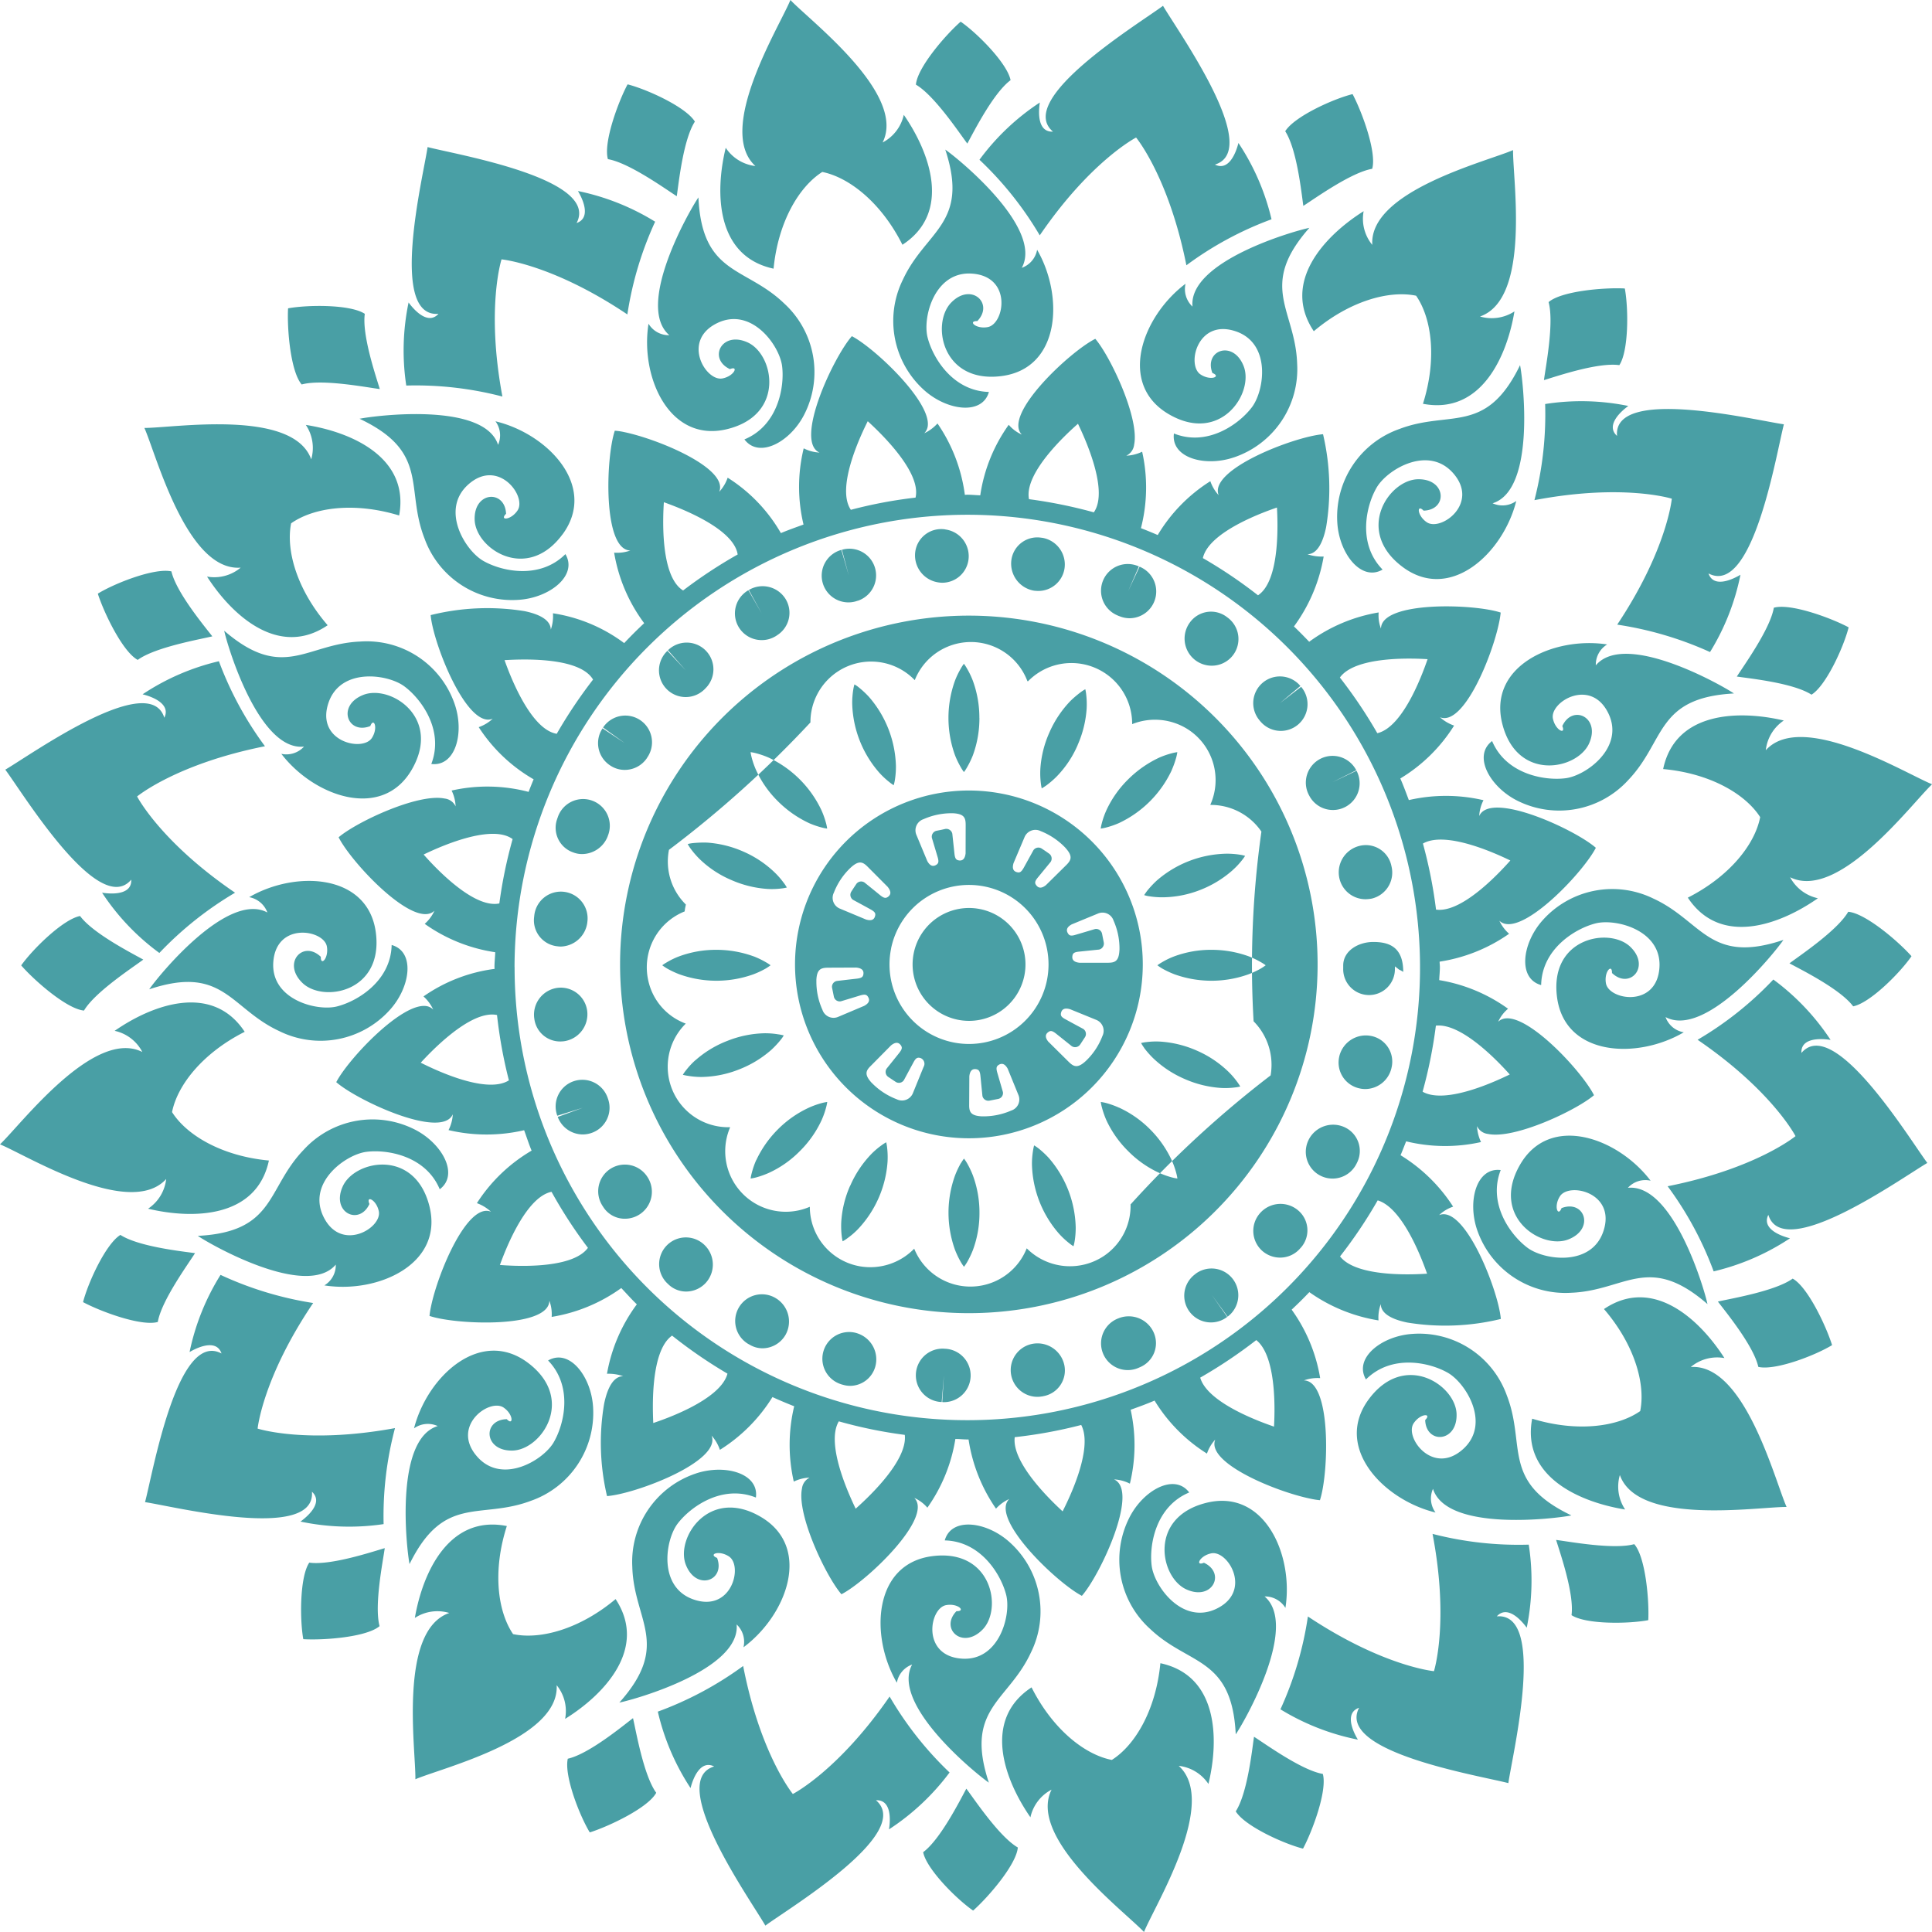 <svg xmlns="http://www.w3.org/2000/svg" width="160" height="160" viewBox="0 0 160 160"><defs><style>.cls-1{fill:#499fa5;fill-rule:evenodd}</style></defs><path id="Фигура_2_копия_2" data-name="Фигура 2 копия 2" class="cls-1" d="M600.021 3438.53c-1.5-.97-5.089-1.34-6.185-1.5.6-.94 2.769-3.95 3.065-5.7 1.352-.39 4.684.82 6.189 1.62v.03c-.422 1.64-1.871 4.81-3.069 5.55zm-8.531-10.04c.386 1.13 1.745.64 2.647.11a19.446 19.446 0 0 1-2.52 6.4 28.971 28.971 0 0 0-7.686-2.27c4.139-6.22 4.521-10.43 4.521-10.43s-4.03-1.28-11.376.12a28.471 28.471 0 0 0 .886-7.96 19.3 19.3 0 0 1 6.887.16c-.846.62-1.818 1.69-.933 2.48-.353-4.14 11.365-1.31 13.818-.96-.628 2.4-2.561 14.29-6.244 12.35zm-13.627-16.01c.145-1.11.854-4.75.385-6.46 1.065-.92 4.6-1.22 6.3-1.13l.016.02c.306 1.67.319 5.15-.457 6.33-1.767-.25-5.183.92-6.244 1.24zm-4.252 10.2a1.962 1.962 0 0 0 1.96-.19c-1.089 4.34-5.491 8.43-9.443 5.44s-1.1-7.18 1.28-7.24 2.511 2.54.487 2.6c-.568-.59-.558.4.265.96 1.171.79 4.4-1.57 2.171-4.08-2.068-2.32-5.446-.29-6.318 1.2s-1.623 4.65.487 6.8c-1.759 1.02-3.577-1.3-3.747-3.84a7.709 7.709 0 0 1 5.132-7.8c4.183-1.6 7.172.54 10-5.29.253 1.27 1.321 10.32-2.274 11.44zm-1.043-15.47a3.437 3.437 0 0 0 2.852-.42c-.63 3.78-2.787 8.57-7.577 7.65 1.164-3.68.744-7.05-.566-8.95-2.258-.47-5.525.45-8.474 2.94-2.706-4.05.882-7.9 4.128-9.94a3.4 3.4 0 0 0 .716 2.79c-.283-4.47 9.48-6.9 11.658-7.85-.037 2.38 1.495 12.31-2.737 13.78zm-14.632-9.16c-.157-1.1-.532-4.69-1.5-6.18.738-1.2 3.9-2.65 5.552-3.07h.03c.795 1.5 2.008 4.83 1.621 6.18-1.752.3-4.76 2.47-5.703 3.07zm-13.85-5.66s-3.76 1.93-7.978 8.1a28.44 28.44 0 0 0-4.993-6.26 19.462 19.462 0 0 1 5-4.74c-.161 1.04-.1 2.47 1.088 2.41-3.174-2.68 7.128-8.94 9.113-10.42 1.246 2.14 8.274 11.92 4.3 13.15 1.066.53 1.688-.77 1.946-1.79a19.447 19.447 0 0 1 2.74 6.32 28.191 28.191 0 0 0-7.05 3.81c-1.464-7.33-4.166-10.58-4.166-10.58zm-13.977.5c-.672-.89-2.719-3.98-4.257-4.88.114-1.4 2.425-4.09 3.7-5.21l.029.01c1.391.97 3.842 3.45 4.11 4.83-1.431 1.06-3.049 4.28-3.582 5.25zm-5.373 8.38c-1.73-3.45-4.375-5.57-6.637-6.03-1.951 1.24-3.659 4.16-4.036 8.01-4.769-1.03-4.87-6.28-3.962-10.01a3.421 3.421 0 0 0 2.458 1.51c-3.319-3.02 2-11.55 2.9-13.75 1.628 1.73 9.652 7.79 7.634 11.8a3.412 3.412 0 0 0 1.755-2.29c2.182 3.15 3.972 8.1-.112 10.76zm-9.784 4.87a7.706 7.706 0 0 1 1.652 9.19c-1.154 2.27-3.737 3.68-4.954 2.06 2.785-1.15 3.336-4.35 3.12-6.07s-2.523-4.91-5.339-3.58c-3.034 1.44-.992 4.87.4 4.6.976-.19 1.373-1.09.619-.77-1.835-.86-.695-3.2 1.472-2.21s3.139 5.97-1.67 7.17-7.249-4.3-6.544-8.72a1.959 1.959 0 0 0 1.725.95c-2.865-2.44 1.677-10.35 2.407-11.41.305 6.47 3.893 5.68 7.112 8.79zm-14.608-11.96c-.387-1.35.826-4.68 1.621-6.18l.03-.01c1.647.43 4.813 1.88 5.552 3.08-.964 1.49-1.339 5.08-1.5 6.18-.94-.6-3.947-2.77-5.703-3.07zm3.912 5.18a28.516 28.516 0 0 0-2.3 7.68c-6.211-4.17-10.421-4.56-10.421-4.56s-1.3 4.02.072 11.36a28.414 28.414 0 0 0-7.962-.91 19.427 19.427 0 0 1 .192-6.88c.619.84 1.68 1.82 2.475.94-4.145.33-1.264-11.36-.9-13.81 2.394.63 14.286 2.61 12.339 6.29 1.124-.39.647-1.75.112-2.65a19.67 19.67 0 0 1 6.393 2.54zm-29.271 13.48c-.92-1.06-1.219-4.59-1.129-6.29l.025-.02c1.673-.3 5.156-.32 6.33.46-.246 1.76.923 5.17 1.242 6.23-1.108-.14-4.753-.85-6.468-.38zm.789 6.2a3.413 3.413 0 0 0-.447-2.85c3.79.59 8.607 2.7 7.729 7.5-3.7-1.13-7.06-.68-8.947.65-.45 2.26.5 5.52 3.026 8.44-4.033 2.74-7.913-.8-9.989-4.03a3.394 3.394 0 0 0 2.785-.74c-4.473.33-7-9.4-7.973-11.57 2.378.01 12.304-1.62 13.816 2.6zm-11.579 9.28c.4 1.73 2.712 4.51 3.388 5.38-1.086.26-4.741.9-6.178 1.95-1.24-.67-2.78-3.86-3.3-5.47l.017-.03c1.451-.88 4.7-2.14 6.078-1.83zm-.587 12.12c.523-1.06-.778-1.69-1.8-1.94a19.32 19.32 0 0 1 6.321-2.74 28.48 28.48 0 0 0 3.814 7.04c-7.335 1.46-10.589 4.16-10.589 4.16s1.936 3.76 8.113 7.97a28.876 28.876 0 0 0-6.27 4.99 19.311 19.311 0 0 1-4.744-4.99c1.038.16 2.479.1 2.415-1.08-2.687 3.17-8.949-7.13-10.43-9.11 2.144-1.25 11.94-8.27 13.17-4.3zm-6.652 24.25c-1.4-.12-4.075-2.45-5.194-3.73l.007-.03c.989-1.38 3.48-3.81 4.863-4.07 1.051 1.43 4.268 3.07 5.235 3.61-.896.67-4.005 2.69-4.911 4.22zm4.83 3.43a3.378 3.378 0 0 0-2.291-1.75c3.149-2.19 8.089-3.99 10.77.08-3.452 1.74-5.57 4.39-6.017 6.65 1.238 1.95 4.173 3.65 8.021 4.01-1.019 4.77-6.277 4.88-10.006 3.99a3.41 3.41 0 0 0 1.5-2.46c-3.009 3.32-11.561-1.97-13.763-2.87 1.728-1.63 7.775-9.66 11.786-7.65zm-1.815 15.15c1.5.97 5.085 1.36 6.181 1.51-.6.95-2.782 3.94-3.084 5.7-1.353.38-4.681-.84-6.183-1.64v-.03c.427-1.64 1.887-4.8 3.086-5.54zm8.374 9.82c-.378-1.12-1.74-.65-2.645-.12a19.492 19.492 0 0 1 2.564-6.39 28.641 28.641 0 0 0 7.671 2.33c-4.185 6.19-4.6 10.4-4.6 10.4s4.021 1.31 11.377-.04a28.4 28.4 0 0 0-.943 7.95 19.479 19.479 0 0 1-6.885-.21c.851-.62 1.83-1.67.95-2.47.324 4.14-11.374 1.23-13.823.86.648-2.39 2.666-14.27 6.334-12.31zm13.519 16.12c-.153 1.1-.887 4.74-.43 6.46-1.071.91-4.606 1.18-6.305 1.08l-.016-.02c-.294-1.68-.283-5.16.5-6.32 1.763.25 5.187-.89 6.251-1.2zm4.385-10.11a1.965 1.965 0 0 0-1.961.19c1.112-4.34 5.535-8.4 9.472-5.4s1.066 7.19-1.318 7.24-2.5-2.55-.474-2.6c.565.59.561-.4-.26-.96-1.166-.8-4.406 1.54-2.192 4.06 2.055 2.34 5.445.32 6.324-1.16s1.647-4.64-.45-6.8c1.764-1.02 3.569 1.31 3.726 3.85a7.713 7.713 0 0 1-5.174 7.78c-4.191 1.57-7.168-.58-10.026 5.23-.248-1.26-1.267-10.33 2.333-11.43zm.961 15.48a3.409 3.409 0 0 0-2.854.41c.65-3.78 2.832-8.56 7.618-7.61-1.184 3.68-.782 7.04.517 8.95 2.256.48 5.529-.42 8.49-2.9 2.685 4.07-.924 7.9-4.181 9.92a3.393 3.393 0 0 0-.7-2.79c.259 4.47-9.516 6.85-11.7 7.79.049-2.38-1.435-12.32 2.81-13.77zm15.213 8.71c.255 1.09.878 4.74 1.923 6.18-.672 1.24-3.872 2.76-5.493 3.28l-.024-.02c-.877-1.46-2.119-4.71-1.807-6.08 1.737-.39 4.522-2.69 5.401-3.36zm13.237 6.28s3.769-1.92 8.014-8.07a28.4 28.4 0 0 0 4.965 6.29 19.57 19.57 0 0 1-5.017 4.71c.165-1.03.108-2.47-1.078-2.41 3.162 2.7-7.169 8.91-9.16 10.38-1.237-2.15-8.219-11.97-4.241-13.18-1.063-.53-1.692.77-1.955 1.79a19.49 19.49 0 0 1-2.71-6.33 28.6 28.6 0 0 0 7.067-3.78c1.428 7.34 4.115 10.6 4.115 10.6zm14.368-.44c.673.89 2.724 3.98 4.263 4.87-.113 1.4-2.421 4.09-3.694 5.22l-.029-.01c-1.393-.97-3.846-3.44-4.116-4.82 1.429-1.06 3.048-4.29 3.576-5.26zm5.4-8.39c1.736 3.45 4.385 5.57 6.648 6.01 1.949-1.23 3.652-4.16 4.022-8.01 4.771 1.02 4.88 6.28 3.979 10a3.422 3.422 0 0 0-2.46-1.5c3.324 3.01-1.98 11.55-2.876 13.76-1.631-1.73-9.665-7.78-7.654-11.79a3.409 3.409 0 0 0-1.752 2.29c-2.185-3.15-3.982-8.09.096-10.76zm9.776-4.88a7.713 7.713 0 0 1-1.668-9.19c1.15-2.27 3.731-3.69 4.95-2.07-2.783 1.16-3.328 4.36-3.109 6.07s2.531 4.9 5.345 3.57c3.031-1.44.984-4.87-.4-4.6-.976.19-1.371 1.1-.618.78 1.837.85.7 3.2-1.468 2.2s-3.149-5.96 1.658-7.16 7.256 4.28 6.559 8.7a1.984 1.984 0 0 0-1.727-.95c2.87 2.44-1.658 10.36-2.387 11.42-.321-6.47-3.907-5.67-7.132-8.77zm14.346 12.05c.384 1.35-.837 4.68-1.636 6.18h-.029c-1.647-.43-4.81-1.88-5.545-3.08.968-1.5 1.352-5.08 1.511-6.18.949.6 3.949 2.78 5.702 3.08zm-3.51-5.35a28.45 28.45 0 0 0 2.275-7.69c6.227 4.14 10.439 4.53 10.439 4.53s1.283-4.03-.116-11.37a28.461 28.461 0 0 0 7.966.89 19.446 19.446 0 0 1-.166 6.88c-.622-.85-1.687-1.82-2.479-.94 4.144-.35 1.308 11.36.956 13.81-2.4-.63-14.295-2.56-12.361-6.24-1.123.39-.641 1.74-.1 2.64a19.578 19.578 0 0 1-6.411-2.51zm29.3-13.68c.926 1.05 1.244 4.58 1.164 6.28l-.024.02c-1.672.31-5.155.35-6.333-.42.236-1.77-.952-5.17-1.277-6.23 1.111.14 4.757.82 6.472.35zm-1.191-5.72a3.414 3.414 0 0 0 .438 2.85c-3.788-.61-8.6-2.73-7.7-7.52 3.693 1.13 7.057.69 8.948-.63.458-2.26-.479-5.52-3-8.45 4.041-2.73 7.909.83 9.975 4.06a3.4 3.4 0 0 0-2.787.74c4.474-.31 6.966 9.42 7.934 11.59-2.376-.02-12.307 1.58-13.806-2.64zm11.467-8.96c-.387-1.74-2.678-4.53-3.348-5.41 1.088-.25 4.748-.86 6.194-1.9 1.234.68 2.75 3.88 3.261 5.5l-.018.02c-1.459.88-4.716 2.11-6.087 1.79zm.829-12.59c-.524 1.06.777 1.68 1.795 1.94a19.551 19.551 0 0 1-6.322 2.74 28.363 28.363 0 0 0-3.811-7.05c7.335-1.46 10.59-4.15 10.59-4.15s-1.934-3.76-8.109-7.98a28.318 28.318 0 0 0 6.272-4.99 19.524 19.524 0 0 1 4.741 5c-1.038-.16-2.478-.1-2.414 1.08 2.688-3.17 8.945 7.13 10.426 9.11-2.14 1.25-11.938 8.27-13.166 4.3zm6.615-25.1c1.4.11 4.1 2.4 5.235 3.67l-.006.03c-.974 1.4-3.438 3.86-4.818 4.13-1.066-1.43-4.3-3.03-5.275-3.56.891-.67 3.976-2.73 4.866-4.27zM591.406 3489c-4.891-4.25-6.8-1.12-11.274-.94a7.725 7.725 0 0 1-7.787-5.16c-.843-2.4-.082-5.25 1.937-5-1.094 2.81.839 5.41 2.225 6.44s5.3 1.57 6.281-1.38c1.062-3.18-2.833-4.08-3.6-2.89-.538.83-.159 1.75.132.98 1.886-.73 2.792 1.71.575 2.59s-6.486-1.86-4.025-6.16 8.117-2.27 10.826 1.3a1.953 1.953 0 0 0-1.881.59c3.748-.38 6.328 8.36 6.591 9.63zm-1.961-22.51c-3.864 2.27-9.868 2-10.5-2.92s4.353-5.81 6.069-4.16-.053 3.57-1.516 2.17c.021-.81-.676-.12-.5.86.255 1.39 4.2 2.04 4.429-1.3.214-3.11-3.608-4.09-5.281-3.67s-4.456 2.1-4.514 5.11c-1.961-.54-1.58-3.46.116-5.36a7.727 7.727 0 0 1 9.166-1.81c4.072 1.87 4.64 5.49 10.781 3.43-.724 1.06-6.444 8.17-9.761 6.39a1.94 1.94 0 0 0 1.511 1.26zm-26.075 30.37c2.962-3.97 7.175-1.15 7.257 1.23s-2.524 2.53-2.6.51c.585-.58-.4-.56-.954.27-.784 1.17 1.6 4.38 4.091 2.14 2.315-2.08.256-5.44-1.241-6.31s-4.661-1.59-6.8.54c-1.032-1.76 1.275-3.59 3.816-3.77a7.714 7.714 0 0 1 7.842 5.07c1.626 4.17-.492 7.17 5.357 9.96-1.262.26-10.32 1.39-11.464-2.2a1.963 1.963 0 0 0 .21 1.96c-4.354-1.06-8.477-5.43-5.514-9.4zm-39.1 23.49c-2.249-3.87-1.949-9.87 2.968-10.48s5.8 4.38 4.138 6.08-3.571-.07-2.166-1.52c.818.02.123-.68-.856-.5-1.392.25-2.06 4.19 1.287 4.43 3.106.23 4.106-3.59 3.691-5.26s-2.08-4.46-5.092-4.53c.548-1.96 3.468-1.57 5.363.14a7.694 7.694 0 0 1 1.766 9.16c-1.883 4.06-5.516 4.61-3.476 10.76-1.064-.73-8.15-6.48-6.355-9.78a1.959 1.959 0 0 0-1.263 1.5zm-16.65-17.32c2.414-.81 5.252-.02 4.98 1.99-2.794-1.12-5.428.78-6.473 2.15s-1.637 5.27 1.305 6.29c3.17 1.1 4.117-2.78 2.938-3.56-.83-.55-1.745-.18-.984.12.712 1.9-1.744 2.77-2.594.55s1.939-6.46 6.211-3.95 2.169 8.13-1.43 10.8a1.974 1.974 0 0 0-.568-1.89c.338 3.75-8.447 6.22-9.712 6.47 4.308-4.83 1.192-6.78 1.071-11.25a7.71 7.71 0 0 1 5.261-7.72zm-39.059-69.8c4.9 4.23 6.8 1.08 11.276.9a7.7 7.7 0 0 1 7.8 5.13c.851 2.4.1 5.25-1.919 5.01 1.084-2.81-.857-5.42-2.247-6.44s-5.3-1.56-6.276 1.4c-1.052 3.18 2.846 4.07 3.607 2.88.536-.84.154-1.74-.136-.98-1.883.74-2.8-1.7-.583-2.58s6.493 1.84 4.046 6.14-8.11 2.29-10.83-1.26a1.979 1.979 0 0 0 1.878-.6c-3.735.4-6.344-8.34-6.611-9.6zm-2.184 50.12c6.471-.33 5.671-3.91 8.775-7.13a7.722 7.722 0 0 1 9.192-1.68c2.274 1.15 3.7 3.73 2.073 4.95-1.157-2.78-4.36-3.32-6.073-3.1s-4.908 2.53-3.571 5.34c1.44 3.03 4.873.98 4.6-.41-.192-.97-1.1-1.37-.777-.61-.85 1.83-3.2.7-2.207-1.47s5.965-3.15 7.173 1.65-4.279 7.26-8.7 6.56a1.949 1.949 0 0 0 .946-1.72c-2.433 2.86-10.361-1.65-11.426-2.38zm4.258-28.05c3.872-2.25 9.875-1.95 10.494 2.96s-4.375 5.8-6.085 4.14.066-3.57 1.525-2.16c-.025.81.675.12.5-.86-.25-1.39-4.192-2.06-4.435 1.29-.225 3.1 3.593 4.1 5.268 3.68s4.463-2.08 4.533-5.09c1.958.55 1.566 3.47-.136 5.36a7.713 7.713 0 0 1-9.174 1.77c-4.064-1.88-4.618-5.51-10.767-3.46.727-1.07 6.475-8.15 9.785-6.36a1.985 1.985 0 0 0-1.503-1.27zm25.936-30.03c-2.949 3.98-7.172 1.17-7.261-1.21s2.515-2.53 2.6-.51c-.583.57.4.55.953-.28.78-1.17-1.611-4.38-4.1-2.13-2.308 2.09-.238 5.45 1.262 6.31s4.666 1.57 6.8-.56c1.038 1.75-1.263 3.59-3.8 3.78a7.709 7.709 0 0 1-7.858-5.05c-1.64-4.16.468-7.17-5.39-9.94 1.262-.26 10.315-1.42 11.471 2.16a1.952 1.952 0 0 0-.216-1.95c4.357 1.04 8.493 5.4 5.544 9.38zm39.315-23.59c2.243 3.87 1.932 9.87-2.986 10.47s-5.793-4.38-4.127-6.09 3.571.08 2.164 1.53c-.818-.02-.125.68.855.5 1.391-.24 2.066-4.18-1.279-4.43-3.106-.23-4.114 3.58-3.7 5.26s2.072 4.46 5.084 4.54c-.552 1.95-3.471 1.55-5.363-.15a7.708 7.708 0 0 1-1.75-9.17c1.89-4.06 5.524-4.61 3.5-10.75 1.062.73 8.139 6.49 6.337 9.79a1.963 1.963 0 0 0 1.27-1.5zm16.323 17.19c-2.41.83-5.251.05-4.99-1.97 2.8 1.12 5.424-.8 6.462-2.18s1.609-5.28-1.339-6.28c-3.175-1.08-4.1 2.8-2.919 3.57.833.55 1.746.18.983-.12-.722-1.89 1.729-2.78 2.591-.56s-1.9 6.47-6.189 3.98-2.213-8.12 1.373-10.81a1.977 1.977 0 0 0 .577 1.89c-.358-3.75 8.414-6.27 9.678-6.52-4.282 4.85-1.156 6.78-1.012 11.25a7.71 7.71 0 0 1-5.21 7.75zm6.21 15.28a13.488 13.488 0 0 1 5.755-2.43 3.043 3.043 0 0 0 .193 1.34c.015-2.3 7.679-2.07 9.914-1.33a7.634 7.634 0 0 1-.127.8c-.582 2.85-2.963 8.64-4.9 7.87a3.422 3.422 0 0 0 1.168.69 13.418 13.418 0 0 1-4.454 4.38c.257.58.477 1.19.706 1.79a13.7 13.7 0 0 1 6.182.01 3.227 3.227 0 0 0-.353 1.31c.921-2.11 7.893 1.09 9.658 2.63-.976 1.91-5.47 6.71-7.49 6.3a.981.981 0 0 1-.5-.26 3.23 3.23 0 0 0 .807 1.08 13.589 13.589 0 0 1-5.755 2.31c0 .15.023.3.023.45 0 .37-.045.72-.055 1.08a13.52 13.52 0 0 1 5.7 2.37 3.037 3.037 0 0 0-.82 1.08c1.65-1.61 6.885 3.98 7.937 6.08-1.481 1.26-6.572 3.66-8.769 3.21a1.142 1.142 0 0 1-.919-.65 3.468 3.468 0 0 0 .331 1.32 13.6 13.6 0 0 1-6.2-.06c-.153.38-.3.77-.463 1.15a13.644 13.644 0 0 1 4.355 4.26 3.106 3.106 0 0 0-1.16.7c2.124-.87 4.915 6.26 5.11 8.6a19.448 19.448 0 0 1-7.733.3c-1.281-.26-2.2-.74-2.21-1.53a3.23 3.23 0 0 0-.188 1.35 13.65 13.65 0 0 1-5.728-2.34c-.475.5-.963.98-1.464 1.45a13.44 13.44 0 0 1 2.36 5.67 3.318 3.318 0 0 0-1.348.19c2.295.03 2.067 7.69 1.329 9.92a5.985 5.985 0 0 1-.806-.13c-2.843-.58-8.645-2.97-7.862-4.89a3.225 3.225 0 0 0-.688 1.16 13.437 13.437 0 0 1-4.339-4.39c-.647.28-1.316.52-1.981.76a13.49 13.49 0 0 1-.063 6.12 3.18 3.18 0 0 0-1.31-.35c2.11.93-1.119 7.88-2.666 9.64-1.9-.99-6.7-5.5-6.286-7.52a.967.967 0 0 1 .275-.5 3.291 3.291 0 0 0-1.1.8 13.6 13.6 0 0 1-2.273-5.73h-.112c-.33 0-.651-.04-.98-.04a13.507 13.507 0 0 1-2.319 5.69 3.1 3.1 0 0 0-1.083-.81c1.611 1.63-3.944 6.91-6.034 7.98-1.279-1.48-3.712-6.58-3.269-8.75a1.155 1.155 0 0 1 .638-.91 3.245 3.245 0 0 0-1.315.33 13.709 13.709 0 0 1 .033-6.24 37.16 37.16 0 0 1-1.8-.76 13.606 13.606 0 0 1-4.352 4.37 3.385 3.385 0 0 0-.69-1.18c.848 2.14-6.322 4.84-8.658 5.01a19.257 19.257 0 0 1-.242-7.63c.273-1.34.773-2.29 1.582-2.3a3.714 3.714 0 0 0-1.343-.2 13.556 13.556 0 0 1 2.472-5.75c-.447-.43-.863-.9-1.288-1.35a13.572 13.572 0 0 1-5.765 2.39 3.224 3.224 0 0 0-.191-1.34c-.041 2.3-7.7 2.01-9.926 1.26a7.237 7.237 0 0 1 .116-.74c.577-2.84 3.033-8.69 4.975-7.89a3.5 3.5 0 0 0-1.166-.71 13.463 13.463 0 0 1 4.53-4.35c-.232-.55-.411-1.13-.619-1.69a13.773 13.773 0 0 1-6.261-.01 3.243 3.243 0 0 0 .353-1.31c-.918 2.1-7.886-1.12-9.651-2.66.988-1.91 5.5-6.7 7.523-6.29a.993.993 0 0 1 .507.28 3.326 3.326 0 0 0-.805-1.09 13.213 13.213 0 0 1 5.886-2.28c0-.05-.008-.1-.008-.15 0-.41.05-.81.063-1.23a13.49 13.49 0 0 1-5.84-2.35 3.257 3.257 0 0 0 .808-1.09c-1.648 1.6-6.885-3.98-7.938-6.08 1.484-1.27 6.573-3.66 8.77-3.21a1.143 1.143 0 0 1 .919.65 3.283 3.283 0 0 0-.331-1.31 13.461 13.461 0 0 1 6.373.11c.139-.35.27-.69.419-1.04a13.344 13.344 0 0 1-4.548-4.32 3.229 3.229 0 0 0 1.16-.7c-2.127.89-4.943-6.24-5.139-8.58a19.378 19.378 0 0 1 7.764-.33c1.269.26 2.163.74 2.186 1.53a3.39 3.39 0 0 0 .177-1.35 13.184 13.184 0 0 1 5.9 2.47q.8-.855 1.655-1.65a13.45 13.45 0 0 1-2.487-5.84 3.271 3.271 0 0 0 1.345-.18c-2.3-.04-2.04-7.69-1.291-9.92a5.092 5.092 0 0 1 .759.11c2.831.58 8.687 3.01 7.888 4.95a3.267 3.267 0 0 0 .7-1.17 13.223 13.223 0 0 1 4.408 4.59c.612-.26 1.247-.48 1.874-.71a13.436 13.436 0 0 1 .015-6.31 3.237 3.237 0 0 0 1.311.35c-2.111-.93 1.13-7.87 2.677-9.64 1.9.99 6.684 5.51 6.272 7.53a1.066 1.066 0 0 1-.275.51 3.438 3.438 0 0 0 1.094-.81 13.509 13.509 0 0 1 2.267 5.91c.067 0 .132-.01.2-.01.363 0 .715.04 1.076.05a13.347 13.347 0 0 1 2.358-5.84 3.065 3.065 0 0 0 1.083.81c-1.609-1.65 3.987-6.88 6.086-7.93 1.264 1.48 3.665 6.57 3.217 8.76a1.15 1.15 0 0 1-.653.92 3.426 3.426 0 0 0 1.316-.33 13.522 13.522 0 0 1-.1 6.33c.466.18.931.37 1.389.57a13.34 13.34 0 0 1 4.358-4.46 3.3 3.3 0 0 0 .691 1.16c-.862-2.13 6.293-4.86 8.642-5.05a19.6 19.6 0 0 1 .257 7.69c-.267 1.3-.752 2.24-1.55 2.25a3.69 3.69 0 0 0 1.345.19 13.653 13.653 0 0 1-2.46 5.79c.431.41.85.84 1.264 1.27zm9.8 1.44c-.792-.05-5.912-.35-7.256 1.52a39.68 39.68 0 0 1 3.1 4.61c2.25-.52 3.898-5.38 4.165-6.13zm6.855 16.67c-.708-.34-5.247-2.55-7.233-1.4a38.5 38.5 0 0 1 1.085 5.47c2.274.32 5.625-3.48 6.157-4.07zm-.045 17.72c-.523-.58-3.843-4.3-6.115-4.04a38.8 38.8 0 0 1-1.1 5.47c1.996 1.14 6.512-1.09 7.224-1.43zm-6.844 16.5c-.261-.73-1.9-5.42-4.091-6.07a38.957 38.957 0 0 1-3.117 4.64c1.408 1.81 6.43 1.48 7.217 1.43zm-12.677 12.67c.041-.78.319-5.75-1.469-7.17a39.974 39.974 0 0 1-4.643 3.11c.63 2.19 5.38 3.8 6.121 4.06zm-17.51 7.02c.351-.7 2.607-5.13 1.544-7.16a38.507 38.507 0 0 1-5.506 1.01c-.283 2.25 3.4 5.62 3.971 6.15zm-17.142-.22c.584-.53 4.341-3.84 4.074-6.12a38 38 0 0 1-5.463-1.12c-1.167 1.96 1.061 6.52 1.398 7.24zm-16.761-7.1c.747-.25 5.568-1.87 6.151-4.09a39.444 39.444 0 0 1-4.587-3.15c-1.877 1.31-1.587 6.45-1.559 7.24zm-12.695-13.09c.793.06 5.936.45 7.29-1.42a39 39 0 0 1-3.015-4.64c-2.259.46-3.999 5.31-4.275 6.06zm-6.555-16.75c.714.35 5.34 2.7 7.3 1.46a38.651 38.651 0 0 1-.984-5.41c-2.267-.48-5.771 3.36-6.32 3.95zm.239-17.24c.533.6 3.994 4.52 6.269 4.05a38.592 38.592 0 0 1 1.1-5.33c-1.881-1.38-6.639.93-7.373 1.28zm6.7-16.1c.272.76 2.026 5.72 4.322 6.1a39.532 39.532 0 0 1 3.008-4.49c-1.189-2.02-6.521-1.65-7.335-1.61zm13.195-13.08c-.051.81-.4 6.09 1.593 7.31a39.623 39.623 0 0 1 4.519-2.98c-.348-2.3-5.356-4.05-6.117-4.33zm16.886-6.71c-.359.72-2.716 5.42-1.4 7.34a37.954 37.954 0 0 1 5.356-1.01c.53-2.25-3.371-5.78-3.961-6.33zm-29.248 45.21a37.492 37.492 0 1 0 37.491-37.46 37.523 37.523 0 0 0-37.496 37.46zm46.66-45c-.6.53-4.512 3.98-4.06 6.25a39.636 39.636 0 0 1 5.369 1.09c1.328-1.89-.971-6.61-1.314-7.34zm16.48 6.94c-.752.26-5.647 1.93-6.14 4.19a39.063 39.063 0 0 1 4.565 3.08c1.927-1.27 1.607-6.47 1.57-7.27zm.242 16.2l1.755-1.35a2.213 2.213 0 0 1-.246 3.12 2.21 2.21 0 0 1-3.121-.25 1 1 0 0 1-.083-.1 2.211 2.211 0 0 1 3.39-2.84zm-5.652-3.1a2.246 2.246 0 0 1-1.813-3.57 2.161 2.161 0 0 1 3.032-.49c.015.01.118.09.133.1a2.208 2.208 0 0 1-1.357 3.96zm-6.808-3.93a2.24 2.24 0 0 1-.834-.17.883.883 0 0 1-.148-.06 2.213 2.213 0 1 1 1.76-4.06l-.88 2.03.936-2.01a2.217 2.217 0 0 1-.839 4.27zm-7.539-2.26c-.114 0-.23-.01-.348-.02a2.271 2.271 0 0 1-1.894-2.54 2.163 2.163 0 0 1 2.474-1.85c.011 0 .08.01.092.01a2.24 2.24 0 0 1 1.833 2.55 2.193 2.193 0 0 1-2.157 1.85zm-7.954-.68a2.059 2.059 0 0 1-.347-.03 2.26 2.26 0 0 1-1.9-2.54 2.171 2.171 0 0 1 2.475-1.85.292.292 0 0 0 .092.02 2.232 2.232 0 0 1 1.833 2.54 2.194 2.194 0 0 1-2.157 1.86zm-6.966 1.48a1.081 1.081 0 0 0-.169.05 2.213 2.213 0 1 1-1.234-4.25l.617 2.12-.572-2.13a2.212 2.212 0 0 1 1.354 4.21zm-6.739 2.88a1.421 1.421 0 0 1-.162.1 2.179 2.179 0 0 1-1.1.29 2.21 2.21 0 0 1-1.1-4.13l1.1 1.92-1.064-1.94a2.236 2.236 0 0 1 3.039.74 2.195 2.195 0 0 1-.717 3.02zm21.684-1.05a28.883 28.883 0 1 1-34.091 22.53 28.882 28.882 0 0 1 34.087-22.53zm-10.265 4.76a5.022 5.022 0 0 0-8.643 3.51l-.021.01a90.04 90.04 0 0 1-11.695 10.53 5 5 0 0 0 1.4 4.53l-.036.17a3.465 3.465 0 0 0-.064.4 4.983 4.983 0 0 0-3.008 5.75 4.912 4.912 0 0 0 3.1 3.54 5.011 5.011 0 0 0 3.655 8.58.014.014 0 0 1 .013.02 5.015 5.015 0 0 0 6.605 6.57 5.008 5.008 0 0 0 4.145 4.93 5.077 5.077 0 0 0 4.5-1.46 5.018 5.018 0 0 0 9.318-.03 5.061 5.061 0 0 0 6.455.59 5 5 0 0 0 2.144-4.24.052.052 0 0 0 .042-.03 86.766 86.766 0 0 1 11.557-10.64 5.12 5.12 0 0 0-1.409-4.48 79.02 79.02 0 0 1 .647-15.71 5.071 5.071 0 0 0-4.215-2.21l-.013-.02a5 5 0 0 0-1.846-6.23 5.068 5.068 0 0 0-4.631-.44 5.03 5.03 0 0 0-8.623-3.55l-.052-.01a5 5 0 0 0-9.329-.08zm5.351 3.12a8.877 8.877 0 0 1-.538 3.09 7.19 7.19 0 0 1-.488 1.01 3.326 3.326 0 0 1-.255.39 3.326 3.326 0 0 1-.255-.39 7.3 7.3 0 0 1-.488-1.01 9.082 9.082 0 0 1 0-6.17 6.7 6.7 0 0 1 .486-1.01 3.348 3.348 0 0 1 .253-.39 3.348 3.348 0 0 1 .253.39 6.7 6.7 0 0 1 .486 1.01 8.866 8.866 0 0 1 .542 3.08zm2.02 6.31a14.4 14.4 0 1 1-17 11.23 14.4 14.4 0 0 1 16.996-11.23zm5.121 4.47a5.746 5.746 0 0 0-2.065-1.4.974.974 0 0 0-1.331.48l-.919 2.17c-.11.36-.068.64.247.74.253.08.385.02.6-.36l.8-1.45a.5.5 0 0 1 .693-.13l.3.2.3.21a.5.5 0 0 1 .132.69s-.753.92-1.05 1.28c-.275.33-.286.48-.119.68.209.26.484.2.783-.04l1.682-1.66c.411-.41.553-.73-.057-1.41zm4.458 8.46a5.657 5.657 0 0 0-.487-2.44.961.961 0 0 0-1.28-.6l-2.181.9c-.334.18-.5.41-.346.7.124.24.264.29.679.16.449-.13 1.586-.47 1.586-.47a.5.5 0 0 1 .587.39l.142.72a.509.509 0 0 1-.392.59s-1.18.12-1.645.17c-.431.04-.542.14-.567.4-.032.33.21.48.589.52h2.361c.582 0 .907-.13.95-1.04zm-5.878 7.59l1.676 1.66c.416.41.737.55 1.411-.07a5.594 5.594 0 0 0 1.378-2.07.976.976 0 0 0-.488-1.33l-2.185-.89c-.366-.11-.645-.06-.741.25-.077.26-.011.39.37.59.412.23 1.457.79 1.457.79a.5.5 0 0 1 .14.69l-.4.61a.508.508 0 0 1-.691.13s-.925-.74-1.29-1.03c-.338-.27-.485-.28-.689-.11-.26.21-.192.49.048.78zm-5.534 6.17a5.764 5.764 0 0 0 2.45-.48.961.961 0 0 0 .6-1.27l-.893-2.19c-.181-.33-.408-.5-.7-.35-.234.13-.282.27-.162.68l.462 1.59a.494.494 0 0 1-.395.58l-.357.07-.358.07a.5.5 0 0 1-.585-.39l-.164-1.65c-.043-.43-.14-.54-.4-.57-.329-.03-.477.21-.52.59l-.013 2.36c-.008.58.117.91 1.031.96zm-9.11-2.78a5.728 5.728 0 0 0 2.083 1.37.975.975 0 0 0 1.324-.49l.891-2.19a.511.511 0 0 0-.256-.74c-.255-.07-.386-.01-.591.38-.222.41-.781 1.45-.781 1.45a.491.491 0 0 1-.691.14l-.3-.2-.3-.2a.5.5 0 0 1-.142-.69s.742-.92 1.034-1.29c.27-.34.28-.48.11-.69-.213-.25-.487-.18-.782.06l-1.661 1.68c-.426.41-.561.73.058 1.41zm-4.577-8.48a5.641 5.641 0 0 0 .5 2.44.97.97 0 0 0 1.284.59l2.175-.92c.332-.18.5-.41.341-.7-.126-.24-.266-.28-.681-.16-.447.14-1.582.48-1.582.48a.493.493 0 0 1-.59-.38l-.073-.36-.073-.36a.489.489 0 0 1 .387-.58s1.179-.14 1.644-.19c.43-.05.541-.15.564-.41.03-.33-.213-.47-.592-.51l-2.361.01c-.586.01-.911.14-.947 1.05zm5.917-7.73l-1.663-1.67c-.413-.42-.733-.56-1.411.06a5.644 5.644 0 0 0-1.394 2.07.962.962 0 0 0 .478 1.32l2.178.91c.365.11.645.07.743-.25.079-.25.014-.38-.366-.59-.41-.23-1.45-.79-1.45-.79a.5.5 0 0 1-.135-.69l.2-.31.2-.3a.491.491 0 0 1 .692-.13s.919.74 1.282 1.04c.336.27.483.28.688.12.258-.21.192-.49-.046-.79zm.271 5.09a6.585 6.585 0 1 0 7.768-5.13 6.586 6.586 0 0 0-7.772 5.13zm6.174-10.24c0-.59-.13-.91-1.043-.96a5.732 5.732 0 0 0-2.447.49.972.972 0 0 0-.6 1.28l.907 2.18c.183.34.411.5.7.35.234-.13.28-.27.158-.68l-.473-1.58a.5.5 0 0 1 .391-.59l.357-.07.357-.08a.507.507 0 0 1 .587.4l.176 1.64c.046.43.143.54.407.57.33.03.476-.22.517-.59zm1.213 6.98a4.674 4.674 0 1 1-5.515 3.65 4.672 4.672 0 0 1 5.511-3.65zm-7.171-10.26a3.364 3.364 0 0 1-.376-.27 6.741 6.741 0 0 1-.821-.77 9.025 9.025 0 0 1-2.242-5.74 6.966 6.966 0 0 1 .085-1.12 3.362 3.362 0 0 1 .1-.45 2.476 2.476 0 0 1 .377.26 7.634 7.634 0 0 1 .824.77 9.083 9.083 0 0 1 2.235 5.74 7.121 7.121 0 0 1-.084 1.13 3.4 3.4 0 0 1-.102.45zm-7.025 3.13a9.078 9.078 0 0 1-2.564-1.8 8.716 8.716 0 0 1-1.8-2.56 6.589 6.589 0 0 1-.374-1.06 3.787 3.787 0 0 1-.092-.45 3.692 3.692 0 0 1 .452.09 7.106 7.106 0 0 1 1.064.37 9.085 9.085 0 0 1 4.358 4.36 7.19 7.19 0 0 1 .375 1.06 3.861 3.861 0 0 1 .094.45 3.692 3.692 0 0 1-.452-.09 7.055 7.055 0 0 1-1.065-.37zm-2.076 4.96a4.114 4.114 0 0 1 .25.38 2.916 2.916 0 0 1-.455.08 6.341 6.341 0 0 1-1.125.04 8.928 8.928 0 0 1-3.041-.75 8.585 8.585 0 0 1-2.607-1.73 7.2 7.2 0 0 1-.734-.85 3.431 3.431 0 0 1-.25-.39 2.916 2.916 0 0 1 .455-.08 9.124 9.124 0 0 1 1.127-.04 8.917 8.917 0 0 1 3.039.75 8.8 8.8 0 0 1 2.6 1.74 6.515 6.515 0 0 1 .737.85zm-2.5 6.08a7.253 7.253 0 0 1 1.017.49 3.462 3.462 0 0 1 .385.25 4.415 4.415 0 0 1-.385.26 7.366 7.366 0 0 1-1.017.48 9.074 9.074 0 0 1-6.167 0 7.346 7.346 0 0 1-1.016-.48 4.558 4.558 0 0 1-.386-.26 3.552 3.552 0 0 1 .386-.25 6.268 6.268 0 0 1 1.016-.49 8.794 8.794 0 0 1 3.084-.54 9.027 9.027 0 0 1 3.075.54zm-4.827 8.61a8.706 8.706 0 0 1 2.677-1.62 8.8 8.8 0 0 1 3.07-.62 6.593 6.593 0 0 1 1.123.09 3.521 3.521 0 0 1 .451.09 3.113 3.113 0 0 1-.267.38 7.885 7.885 0 0 1-.77.82 8.916 8.916 0 0 1-2.677 1.62 8.779 8.779 0 0 1-3.068.62 6.615 6.615 0 0 1-1.124-.09 3.619 3.619 0 0 1-.452-.09 3.113 3.113 0 0 1 .267-.38 6.281 6.281 0 0 1 .762-.82zm5.044 8.27a8.983 8.983 0 0 1 1.8-2.56 8.833 8.833 0 0 1 2.564-1.79 7.266 7.266 0 0 1 1.062-.38 3.692 3.692 0 0 1 .452-.09 3.44 3.44 0 0 1-.094.45 6.81 6.81 0 0 1-.375 1.06 8.764 8.764 0 0 1-1.8 2.56 8.64 8.64 0 0 1-2.561 1.8 7.319 7.319 0 0 1-1.064.38 3.692 3.692 0 0 1-.452.09 3.391 3.391 0 0 1 .092-.45 7 7 0 0 1 .368-1.07zm7.784 2.11a8.878 8.878 0 0 1 1.737-2.61 6.394 6.394 0 0 1 .853-.73 3 3 0 0 1 .387-.25 3.488 3.488 0 0 1 .077.45 7.1 7.1 0 0 1 .036 1.13 9.034 9.034 0 0 1-2.477 5.64 6.392 6.392 0 0 1-.855.73 3.006 3.006 0 0 1-.389.25 3.362 3.362 0 0 1-.078-.45 7.182 7.182 0 0 1-.038-1.13 8.722 8.722 0 0 1 .739-3.03zm9.166-1.86a3.714 3.714 0 0 1 .253-.38 3.714 3.714 0 0 1 .253.38 7.407 7.407 0 0 1 .486 1.02 8.866 8.866 0 0 1 .542 3.08 8.776 8.776 0 0 1-.538 3.08 7.385 7.385 0 0 1-.488 1.02 3.688 3.688 0 0 1-.255.38 3.688 3.688 0 0 1-.255-.38 7.5 7.5 0 0 1-.488-1.02 9.054 9.054 0 0 1 0-6.16 7.407 7.407 0 0 1 .482-1.02zm6.068-1.47a3.829 3.829 0 0 1 .377.26 7.634 7.634 0 0 1 .824.77 9.081 9.081 0 0 1 2.235 5.75 7 7 0 0 1-.083 1.12 3.615 3.615 0 0 1-.1.45 3.308 3.308 0 0 1-.377-.27 6.815 6.815 0 0 1-.821-.77 9.04 9.04 0 0 1-2.242-5.74 6.836 6.836 0 0 1 .086-1.12 3.483 3.483 0 0 1 .093-.45zm7.028-3.13a8.783 8.783 0 0 1 2.561 1.79 8.934 8.934 0 0 1 1.8 2.57 6.936 6.936 0 0 1 .376 1.06 3.521 3.521 0 0 1 .093.45 3.692 3.692 0 0 1-.452-.09 7.266 7.266 0 0 1-1.062-.38 8.689 8.689 0 0 1-2.564-1.8 8.811 8.811 0 0 1-1.8-2.55 7.23 7.23 0 0 1-.374-1.07 3.391 3.391 0 0 1-.092-.45 3.724 3.724 0 0 1 .453.09 7.272 7.272 0 0 1 1.053.38zm2.073-4.96a3.431 3.431 0 0 1-.25-.39 2.916 2.916 0 0 1 .456-.08 6.353 6.353 0 0 1 1.126-.04 8.917 8.917 0 0 1 3.04.75 8.818 8.818 0 0 1 2.605 1.74 6.574 6.574 0 0 1 .735.85 4.3 4.3 0 0 1 .251.38 2.916 2.916 0 0 1-.455.08 6.353 6.353 0 0 1-1.126.04 8.933 8.933 0 0 1-3.041-.75 8.785 8.785 0 0 1-2.607-1.73 7.4 7.4 0 0 1-.742-.85zm2.5-6.09a7.29 7.29 0 0 1-1.016-.48 4.415 4.415 0 0 1-.385-.26 3.462 3.462 0 0 1 .385-.25 6.227 6.227 0 0 1 1.016-.49 8.794 8.794 0 0 1 3.084-.54 9.027 9.027 0 0 1 3.083.54 7.233 7.233 0 0 1 1.016.49 3.428 3.428 0 0 1 .386.25 4.356 4.356 0 0 1-.386.26 7.346 7.346 0 0 1-1.016.48 9.074 9.074 0 0 1-6.171 0zm4.826-8.61a8.926 8.926 0 0 1-2.676 1.63 8.758 8.758 0 0 1-3.069.61 6.77 6.77 0 0 1-1.124-.08 2.644 2.644 0 0 1-.452-.1s.091-.15.267-.38a8 8 0 0 1 .77-.82 9.042 9.042 0 0 1 5.748-2.23 6.757 6.757 0 0 1 1.123.08 2.614 2.614 0 0 1 .451.1 3.688 3.688 0 0 1-.267.37 6.369 6.369 0 0 1-.775.82zm-5.045-8.27a9.085 9.085 0 0 1-4.358 4.36 7.061 7.061 0 0 1-1.063.37 3.724 3.724 0 0 1-.453.09 3.787 3.787 0 0 1 .092-.45 6.791 6.791 0 0 1 .374-1.06 8.716 8.716 0 0 1 1.8-2.56 9.078 9.078 0 0 1 2.564-1.8 7.055 7.055 0 0 1 1.062-.37 3.692 3.692 0 0 1 .452-.09 3.96 3.96 0 0 1-.093.45 7.777 7.777 0 0 1-.381 1.06zm-7.782-2.1a8.612 8.612 0 0 1-1.733 2.6 7.467 7.467 0 0 1-.855.74c-.23.16-.389.25-.389.25a3.786 3.786 0 0 1-.078-.46 6.817 6.817 0 0 1-.038-1.12 8.72 8.72 0 0 1 .747-3.04 8.916 8.916 0 0 1 1.736-2.61 8.35 8.35 0 0 1 .854-.73 3 3 0 0 1 .387-.25 3.474 3.474 0 0 1 .077.46 6.965 6.965 0 0 1 .036 1.12 8.909 8.909 0 0 1-.748 3.04zm-30.949-4.57a2.213 2.213 0 0 1-3.026-3.23l1.513 1.61-1.468-1.66a2.212 2.212 0 0 1 3.1 3.16 1.336 1.336 0 0 1-.119.12zm-4.716 5.64a2.216 2.216 0 0 1-1.844.99 2.152 2.152 0 0 1-1.226-.38 2.2 2.2 0 0 1-.613-3.06l1.841 1.22-1.8-1.29a2.212 2.212 0 0 1 3.716 2.4c-.007.01-.073.11-.078.12zm-3.245 6.46a2.292 2.292 0 0 1-2.128 1.5 2.024 2.024 0 0 1-.721-.13 2.157 2.157 0 0 1-1.353-2.76c0-.01.043-.12.045-.13a2.213 2.213 0 1 1 4.153 1.52zm-1.7 7.16a2.278 2.278 0 0 1-2.214 2 2.007 2.007 0 0 1-.243-.02 2.164 2.164 0 0 1-1.954-2.38c0-.01.015-.13.016-.14a2.214 2.214 0 1 1 4.393.54zm-2.471 5.42a2.206 2.206 0 0 1 2.46 1.9 2.257 2.257 0 0 1-1.915 2.52 2.923 2.923 0 0 1-.293.02 2.152 2.152 0 0 1-2.171-1.89l-.009-.06a2.241 2.241 0 0 1 1.926-2.49zm1.292 7.75a2.22 2.22 0 0 1 2.844 1.3 1.266 1.266 0 0 1 .042.12 2.205 2.205 0 0 1-1.316 2.83 2.272 2.272 0 0 1-.762.14 2.222 2.222 0 0 1-2.079-1.45l2.079-.76-2.114.66a2.208 2.208 0 0 1 1.304-2.84zm3.089 7.24a2.216 2.216 0 0 1 3.062.66 2.232 2.232 0 0 1-1.858 3.47 2.109 2.109 0 0 1-1.78-.95c-.006-.01-.072-.11-.077-.12a2.214 2.214 0 0 1 .651-3.06zm7.8 6.31a2.249 2.249 0 0 1 .091 3.14 2.222 2.222 0 0 1-1.616.71 2.119 2.119 0 0 1-1.456-.58 1.174 1.174 0 0 0-.116-.11 2.212 2.212 0 1 1 3.097-3.16zm5.882 4.39a2.256 2.256 0 0 1 .827 3.04 2.216 2.216 0 0 1-1.9 1.12 2.073 2.073 0 0 1-1.061-.29c-.012 0-.12-.07-.132-.07a2.212 2.212 0 1 1 2.266-3.8zm6.764 2.92a2.263 2.263 0 0 1 1.49 2.77 2.178 2.178 0 0 1-2.075 1.58 2.133 2.133 0 0 1-.605-.09 1.081 1.081 0 0 1-.169-.05 2.212 2.212 0 1 1 1.364-4.21zm7.133 1.27c.023 0 .156.01.178.01a2.212 2.212 0 0 1-.133 4.42.656.656 0 0 1-.139-.01l.136-2.2-.182 2.2a2.211 2.211 0 0 1 .14-4.42zm7.438-.41a2.272 2.272 0 0 1 2.583 1.8 2.163 2.163 0 0 1-1.719 2.54 1.01 1.01 0 0 1-.17.03 2.086 2.086 0 0 1-.35.03 2.214 2.214 0 0 1-.344-4.4zm7.054-2.1a2.263 2.263 0 0 1 2.923 1.17 2.158 2.158 0 0 1-1.1 2.86c-.019.01-.14.06-.16.07a2.213 2.213 0 1 1-1.663-4.1zm6.434-3.72a2.216 2.216 0 0 1 2.612 3.58l-1.306-1.79 1.273 1.81a2.211 2.211 0 0 1-2.728-3.48c.02-.02.128-.1.149-.12zm8.418-5.25a2.165 2.165 0 0 1 .3 3.07s-.08.09-.083.09a2.188 2.188 0 0 1-1.684.78 2.238 2.238 0 0 1-1.437-.53 2.212 2.212 0 0 1-.245-3.12 2.255 2.255 0 0 1 3.149-.29zm.9-5.81a2.271 2.271 0 0 1 3-1.04 2.163 2.163 0 0 1 1.015 2.92l-.05.1a2.214 2.214 0 0 1-3.963-1.98zm2.538-6.9a2.259 2.259 0 0 1 2.673-1.7 2.162 2.162 0 0 1 1.663 2.6s-.014.06-.015.07a2.243 2.243 0 0 1-2.169 1.72 2.14 2.14 0 0 1-.5-.06 2.188 2.188 0 0 1-1.65-2.63zm4.609-7.3a2.141 2.141 0 1 1-4.28 0v-.24c0-1.23 1.263-1.95 2.486-1.95s2.485.34 2.485 2.48a1.921 1.921 0 0 0-.343-.19l-.344-.27v.17zm-1.928-5.78a2.932 2.932 0 0 1-.507.05 2.217 2.217 0 0 1-2.153-1.7 2.256 2.256 0 0 1 1.629-2.71 2.161 2.161 0 0 1 2.652 1.57c0 .01.028.12.029.13a2.214 2.214 0 0 1-1.648 2.66zm-2.164-7.6a2.17 2.17 0 0 1-1.04.26 2.2 2.2 0 0 1-1.946-1.16c-.01-.02-.07-.13-.079-.15a2.214 2.214 0 0 1 3.96-1.98l-1.98.99 2-.95a2.215 2.215 0 0 1-.913 2.99zm32.168-9.39c-6.47.35-5.656 3.93-8.749 7.17a7.739 7.739 0 0 1-9.185 1.71c-2.279-1.14-3.713-3.72-2.092-4.94 1.169 2.77 4.374 3.3 6.085 3.08s4.9-2.55 3.551-5.36c-1.452-3.02-4.876-.96-4.6.42.2.98 1.1 1.37.779.62.843-1.84 3.2-.72 2.213 1.45s-5.954 3.18-7.179-1.62 4.251-7.27 8.68-6.59a1.958 1.958 0 0 0-.94 1.73c2.427-2.88 10.372 1.61 11.442 2.33zm16.411 7.52c-1.722 1.63-7.739 9.69-11.757 7.7a3.438 3.438 0 0 0 2.3 1.74c-3.141 2.2-8.074 4.02-10.771-.05 3.446-1.75 5.554-4.4 5.992-6.67-1.245-1.94-4.186-3.63-8.035-3.98 1-4.77 6.258-4.9 9.99-4.02a3.413 3.413 0 0 0-1.49 2.46c2.995-3.33 11.565 1.93 13.773 2.82z" transform="translate(-450 -3381)"/></svg>